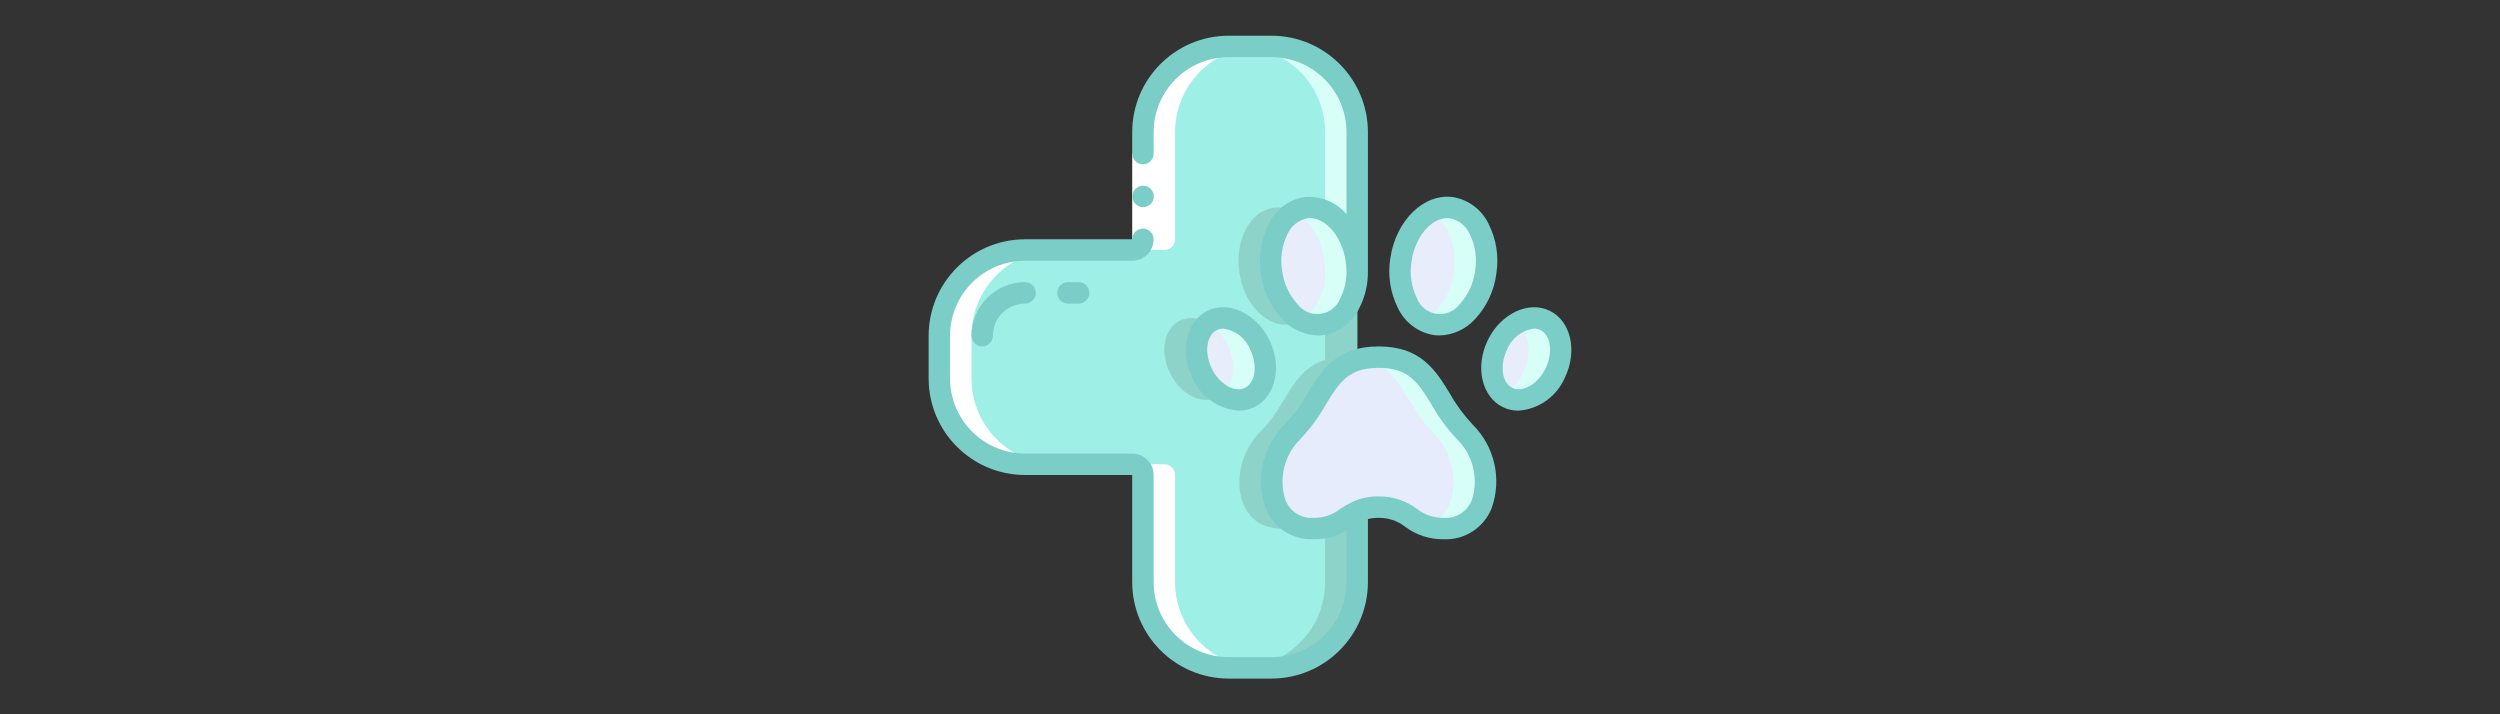 <?xml version="1.0" encoding="utf-8"?>
<!-- Generator: Adobe Illustrator 25.2.1, SVG Export Plug-In . SVG Version: 6.00 Build 0)  -->
<svg version="1.1" id="Layer_1" xmlns="http://www.w3.org/2000/svg" xmlns:xlink="http://www.w3.org/1999/xlink" x="0px" y="0px"
	 width="350px" height="100px" viewBox="0 0 350 100" enable-background="new 0 0 350 100" xml:space="preserve">
<rect x="0" y="0" width="350" height="100" fill="#333333" stroke="none"/>
<g>
	<path fill="#9EEFE6" d="M178.009,6.5h-6c-6.627,0-12,5.373-12,12v15c0,0.828-0.672,1.5-1.5,1.5h-15c-6.627,0-12,5.373-12,12v6
		c0,6.627,5.373,12,12,12h15c0.828,0,1.5,0.672,1.5,1.5v15c0,6.627,5.373,12,12,12h6c6.627,0,12-5.373,12-12v-9.9
		c-1.92,0.87-2.865,2.4-6.135,2.4c-6.855,0-7.5-9-2.97-13.5c3.84-3.81,4.44-8.685,9.105-10.11V38c0,3.825-1.995,7.005-4.875,7.41
		c-3.285,0.48-6.465-2.79-7.125-7.305c-0.66-4.515,1.485-8.55,4.77-9.015c3.285-0.465,6.465,2.79,7.11,7.305
		c0.077,0.532,0.117,1.068,0.12,1.605V18.5C190.009,11.873,184.636,6.5,178.009,6.5L178.009,6.5z M174.949,55.655
		c-2.235,1.08-5.22-0.45-6.66-3.435c-1.44-2.985-0.81-6.285,1.425-7.365c2.235-1.08,5.22,0.45,6.66,3.435
		S177.184,54.575,174.949,55.655z"/>
	<path fill="#8DD3C9" d="M168.289,52.22c-1.317-2.7-0.9-5.647,0.849-6.984c-1.158-0.785-2.636-0.928-3.924-0.381
		c-2.235,1.08-2.88,4.38-1.425,7.365c1.455,2.985,4.425,4.515,6.66,3.435c0.204-0.107,0.398-0.235,0.576-0.381
		C169.834,54.545,168.883,53.483,168.289,52.22L168.289,52.22z"/>
	<path fill="#8DD3C9" d="M181.231,29.651c-0.897-0.502-1.933-0.699-2.952-0.561c-3.285,0.465-5.415,4.5-4.77,9.015
		c0.645,4.515,3.84,7.785,7.125,7.305c0.548-0.087,1.075-0.277,1.552-0.56c-2.356-1.486-3.897-3.974-4.177-6.745
		C177.474,34.355,178.867,30.969,181.231,29.651z"/>
	<path fill="#D7FFF7" d="M178.009,6.5h-4.5c6.627,0,12,5.373,12,12v11.048c2.481,1.44,4.113,3.991,4.38,6.847
		c0.077,0.532,0.117,1.068,0.12,1.605V18.5C190.009,11.873,184.636,6.5,178.009,6.5z"/>
	<path fill="#8DD3C9" d="M185.509,45.309v5.08c-4.665,1.425-5.265,6.3-9.105,10.11c-4.53,4.5-3.885,13.5,2.97,13.5
		c0.803,0.01,1.601-0.11,2.365-0.356c-4.792-1.689-4.837-9.168-0.835-13.144c3.84-3.81,4.44-8.685,9.105-10.11V38
		C190.009,41.652,188.18,44.687,185.509,45.309L185.509,45.309z"/>
	<path fill="#8DD3C9" d="M185.509,81.5c0,6.627-5.373,12-12,12h4.5c6.627,0,12-5.373,12-12v-9.9c-1.549,0.702-2.484,1.822-4.5,2.232
		V81.5z"/>
	<path fill="#E6ECFB" d="M202.144,74c-4.59,0-4.59-3-9.135-3c-1.033-0.03-2.058,0.175-3,0.6c-1.92,0.87-2.865,2.4-6.135,2.4
		c-6.855,0-7.5-9-2.97-13.5c3.84-3.81,4.44-8.685,9.105-10.11c0.977-0.269,1.987-0.401,3-0.39c7.56,0,7.56,6,12.105,10.5
		C209.659,65,208.999,74,202.144,74z"/>
	<path fill="#D7FFF7" d="M205.114,60.5C200.569,56,200.569,50,193.009,50c-0.746,0.002-1.49,0.078-2.22,0.228
		c5.327,1.119,5.793,6.28,9.825,10.272c4.006,3.979,3.955,11.467-0.849,13.149c0.769,0.244,1.572,0.363,2.379,0.351
		C208.999,74,209.644,65,205.114,60.5L205.114,60.5z"/>
	<path fill="#E8EDFC" d="M190.009,38c0,3.825-1.995,7.005-4.875,7.41c-3.285,0.48-6.465-2.79-7.125-7.305
		c-0.66-4.515,1.485-8.55,4.77-9.015c3.285-0.465,6.465,2.79,7.11,7.305C189.966,36.927,190.006,37.463,190.009,38L190.009,38z"/>
	<path fill="#D7FFF7" d="M189.889,36.395c-0.645-4.515-3.825-7.785-7.11-7.305c-0.546,0.09-1.071,0.28-1.548,0.561
		c2.354,1.487,3.889,3.979,4.158,6.75c0.076,0.53,0.117,1.064,0.12,1.599c0.177,2.71-1.085,5.312-3.323,6.851
		c0.896,0.501,1.93,0.698,2.948,0.559c2.88-0.405,4.875-3.585,4.875-7.41C190.006,37.463,189.966,36.926,189.889,36.395
		L189.889,36.395z"/>
	<path fill="#E8EDFC" d="M174.949,55.655c-2.235,1.08-5.22-0.45-6.66-3.435c-1.44-2.985-0.81-6.285,1.425-7.365
		c2.235-1.08,5.22,0.45,6.66,3.435S177.184,54.575,174.949,55.655z"/>
	<path fill="#D7FFF7" d="M176.374,48.29c-1.44-2.985-4.425-4.515-6.66-3.435c-0.205,0.107-0.398,0.235-0.576,0.381
		c1.191,0.729,2.142,1.791,2.736,3.054c1.317,2.7,0.9,5.648-0.849,6.984c1.159,0.785,2.636,0.928,3.924,0.381
		C177.184,54.575,177.829,51.275,176.374,48.29L176.374,48.29z"/>
	<path fill="#E8EDFC" d="M208.009,38.105c-0.66,4.515-3.84,7.785-7.125,7.305c-3.285-0.48-5.4-4.5-4.755-9.015
		c0.645-4.515,3.825-7.785,7.11-7.305C206.524,29.57,208.654,33.59,208.009,38.105z"/>
	<path fill="#D7FFF7" d="M203.239,29.09c-1.019-0.138-2.055,0.059-2.952,0.561c2.364,1.319,3.757,4.704,3.222,8.454
		c-0.278,2.771-1.815,5.26-4.168,6.75c0.475,0.281,0.999,0.472,1.544,0.563c3.285,0.48,6.465-2.79,7.125-7.305
		C208.669,33.597,206.524,29.555,203.239,29.09L203.239,29.09z"/>
	<path fill="#E8EDFC" d="M217.729,52.22c-1.44,2.985-4.425,4.515-6.66,3.435c-2.235-1.08-2.88-4.38-1.425-7.365
		c1.455-2.985,4.425-4.515,6.66-3.435C218.539,45.935,219.184,49.235,217.729,52.22L217.729,52.22z"/>
	<path fill="#D7FFF7" d="M216.304,44.855c-1.288-0.547-2.765-0.404-3.924,0.381c1.747,1.337,2.166,4.281,0.849,6.984
		c-0.594,1.264-1.545,2.325-2.736,3.054c0.179,0.146,0.372,0.274,0.576,0.381c2.235,1.08,5.22-0.45,6.66-3.435
		C219.169,49.235,218.539,45.935,216.304,44.855L216.304,44.855z"/>
	<path fill="#FFFFFF" d="M143.509,65h4.5c-6.627,0-12-5.373-12-12v-6c0-6.627,5.373-12,12-12h-4.5c-6.627,0-12,5.373-12,12v6
		C131.509,59.627,136.882,65,143.509,65z"/>
	<path fill="#FFFFFF" d="M164.509,33.5v-15c0-6.627,5.373-12,12-12h-4.5c-6.627,0-12,5.373-12,12v15c0,0.828-0.672,1.5-1.5,1.5h4.5
		C163.837,35,164.509,34.328,164.509,33.5z"/>
	<path fill="#FFFFFF" d="M172.009,93.5h4.5c-6.627,0-12-5.373-12-12v-15c0-0.828-0.672-1.5-1.5-1.5h-4.5c0.828,0,1.5,0.672,1.5,1.5
		v15C160.009,88.127,165.382,93.5,172.009,93.5z"/>
	<path fill="#FFFFFF" d="M158.509,21.5h3v12h-3V21.5z"/>
	<path fill="#7BCDC7" d="M160.009,23c0.828,0,1.5-0.672,1.5-1.5v-3c0.007-5.796,4.704-10.493,10.5-10.5h6
		c5.796,0.007,10.493,4.704,10.5,10.5v11.484c-1.466-1.726-3.689-2.618-5.941-2.385c-2.175,0.372-4.03,1.784-4.969,3.78
		c-1.073,2.144-1.446,4.57-1.068,6.938c0.304,2.378,1.346,4.602,2.979,6.357c1.275,1.411,3.073,2.239,4.974,2.289
		c0.287,0,0.574-0.021,0.858-0.061c2.175-0.372,4.03-1.784,4.969-3.78c0.809-1.585,1.22-3.342,1.198-5.121V18.5
		c-0.009-7.452-6.048-13.491-13.5-13.5h-6c-7.452,0.009-13.491,6.048-13.5,13.5v3C158.509,22.328,159.181,23,160.009,23L160.009,23z
		 M187.657,41.72c-0.44,1.185-1.492,2.035-2.744,2.215c-1.251,0.18-2.501-0.339-3.256-1.352c-1.192-1.3-1.947-2.941-2.16-4.692
		c-0.29-1.74-0.028-3.527,0.75-5.11c0.502-1.137,1.524-1.961,2.742-2.211c2.421-0.343,4.895,2.42,5.415,6.04
		c0.065,0.452,0.099,0.908,0.1,1.365V38C188.529,39.29,188.238,40.567,187.657,41.72L187.657,41.72z"/>
	<path fill="#7BCDC7" d="M160.039,29c-0.828,0.004-1.503-0.664-1.507-1.493c-0.004-0.828,0.664-1.503,1.493-1.507h0.015
		c0.828,0,1.5,0.672,1.5,1.5C161.539,28.328,160.867,29,160.039,29L160.039,29z"/>
	<path fill="#7BCDC7" d="M143.509,66.5h15v15c0.009,7.452,6.048,13.491,13.5,13.5h6c7.452-0.009,13.491-6.048,13.5-13.5v-8.834
		c0.492-0.116,0.995-0.172,1.5-0.166c1.345-0.027,2.657,0.414,3.713,1.247c1.565,1.167,3.472,1.783,5.424,1.753
		c2.931,0.115,5.614-1.635,6.69-4.364c1.453-4.087,0.413-8.646-2.667-11.7c-1.239-1.314-2.312-2.775-3.195-4.35
		c-1.983-3.238-4.032-6.586-9.964-6.586c-5.933,0-7.982,3.348-9.965,6.585c-0.883,1.575-1.956,3.036-3.195,4.35
		c-3.08,3.054-4.12,7.613-2.667,11.7c1.075,2.729,3.759,4.48,6.69,4.365c1.634,0.039,3.245-0.397,4.636-1.255V81.5
		c-0.007,5.796-4.704,10.493-10.5,10.5h-6c-5.796-0.007-10.493-4.704-10.5-10.5v-15c0-1.657-1.343-3-3-3h-15
		c-5.796-0.007-10.493-4.704-10.5-10.5v-6c0.007-5.796,4.704-10.493,10.5-10.5h15c1.657,0,3-1.343,3-3c0-0.828-0.672-1.5-1.5-1.5
		s-1.5,0.672-1.5,1.5h-15c-7.452,0.009-13.491,6.048-13.5,13.5v6C130.018,60.452,136.057,66.491,143.509,66.5z M183.872,72.5
		c-1.713,0.114-3.3-0.902-3.914-2.505c-0.962-2.964-0.188-6.217,2.006-8.43c1.413-1.481,2.636-3.131,3.642-4.913
		c1.896-3.103,3.152-5.152,7.403-5.152c4.251,0,5.506,2.049,7.406,5.152c1.006,1.782,2.229,3.432,3.642,4.913
		c2.193,2.214,2.965,5.467,2.003,8.43c-0.614,1.603-2.201,2.619-3.914,2.505c-1.368,0.031-2.704-0.415-3.778-1.261
		c-1.546-1.154-3.429-1.765-5.358-1.739c-1.221-0.022-2.432,0.221-3.55,0.711c-0.024,0.009-0.045,0.02-0.067,0.03
		c-0.605,0.286-1.187,0.62-1.74,0.997C186.576,72.085,185.24,72.531,183.872,72.5z"/>
	<path fill="#7BCDC7" d="M169.06,43.505c-2.977,1.443-3.932,5.644-2.129,9.367c1.133,2.636,3.643,4.419,6.505,4.62
		c0.75,0.003,1.491-0.164,2.166-0.49c2.978-1.443,3.932-5.646,2.127-9.366C175.925,43.916,172.038,42.062,169.06,43.505
		L169.06,43.505z M174.295,54.305c-1.467,0.711-3.6-0.546-4.663-2.74c-1.063-2.195-0.726-4.65,0.736-5.358
		c0.281-0.135,0.589-0.203,0.9-0.199c1.693,0.232,3.131,1.354,3.768,2.94c1.059,2.193,0.723,4.653-0.741,5.357V54.305z"/>
	<path fill="#7BCDC7" d="M200.677,46.901c0.284,0.04,0.571,0.061,0.858,0.061c1.901-0.051,3.699-0.878,4.974-2.289
		c1.633-1.755,2.675-3.979,2.979-6.357c0.378-2.367,0.005-4.794-1.068-6.937c-0.939-1.996-2.795-3.408-4.969-3.78
		c-4.087-0.588-8.046,3.262-8.811,8.584c-0.377,2.367-0.003,4.793,1.068,6.938C196.647,45.117,198.502,46.529,200.677,46.901z
		 M197.609,36.609c0.492-3.416,2.724-6.07,5.003-6.07c0.138,0,0.276,0.01,0.413,0.03c1.218,0.25,2.24,1.073,2.742,2.211
		c0.778,1.583,1.04,3.371,0.75,5.111c-0.213,1.751-0.968,3.392-2.16,4.692c-0.756,1.013-2.005,1.532-3.256,1.352
		c-1.251-0.18-2.304-1.03-2.744-2.215C197.58,40.136,197.319,38.349,197.609,36.609L197.609,36.609z"/>
	<path fill="#7BCDC7" d="M210.409,57.002c0.675,0.326,1.416,0.494,2.166,0.49c2.863-0.202,5.373-1.985,6.505-4.622
		c1.8-3.721,0.849-7.923-2.128-9.366c-2.978-1.443-6.866,0.411-8.67,4.131C206.478,51.356,207.438,55.559,210.409,57.002z
		 M210.982,48.945c0.637-1.586,2.075-2.708,3.768-2.94c0.311-0.004,0.619,0.065,0.9,0.199c1.463,0.708,1.8,3.163,0.737,5.358
		c-1.063,2.194-3.201,3.45-4.662,2.74c-1.461-0.709-1.801-3.163-0.736-5.354L210.982,48.945z"/>
	<path fill="#7BCDC7" d="M136.009,47c0,0.828,0.672,1.5,1.5,1.5c0.828,0,1.5-0.672,1.5-1.5c0-2.485,2.015-4.5,4.5-4.5
		c0.828,0,1.5-0.672,1.5-1.5c0-0.828-0.672-1.5-1.5-1.5C139.369,39.505,136.014,42.86,136.009,47z"/>
	<path fill="#7BCDC7" d="M149.509,39.5c-0.828,0-1.5,0.672-1.5,1.5c0,0.828,0.672,1.5,1.5,1.5h1.5c0.828,0,1.5-0.672,1.5-1.5
		c0-0.828-0.672-1.5-1.5-1.5H149.509z"/>
</g>
</svg>
